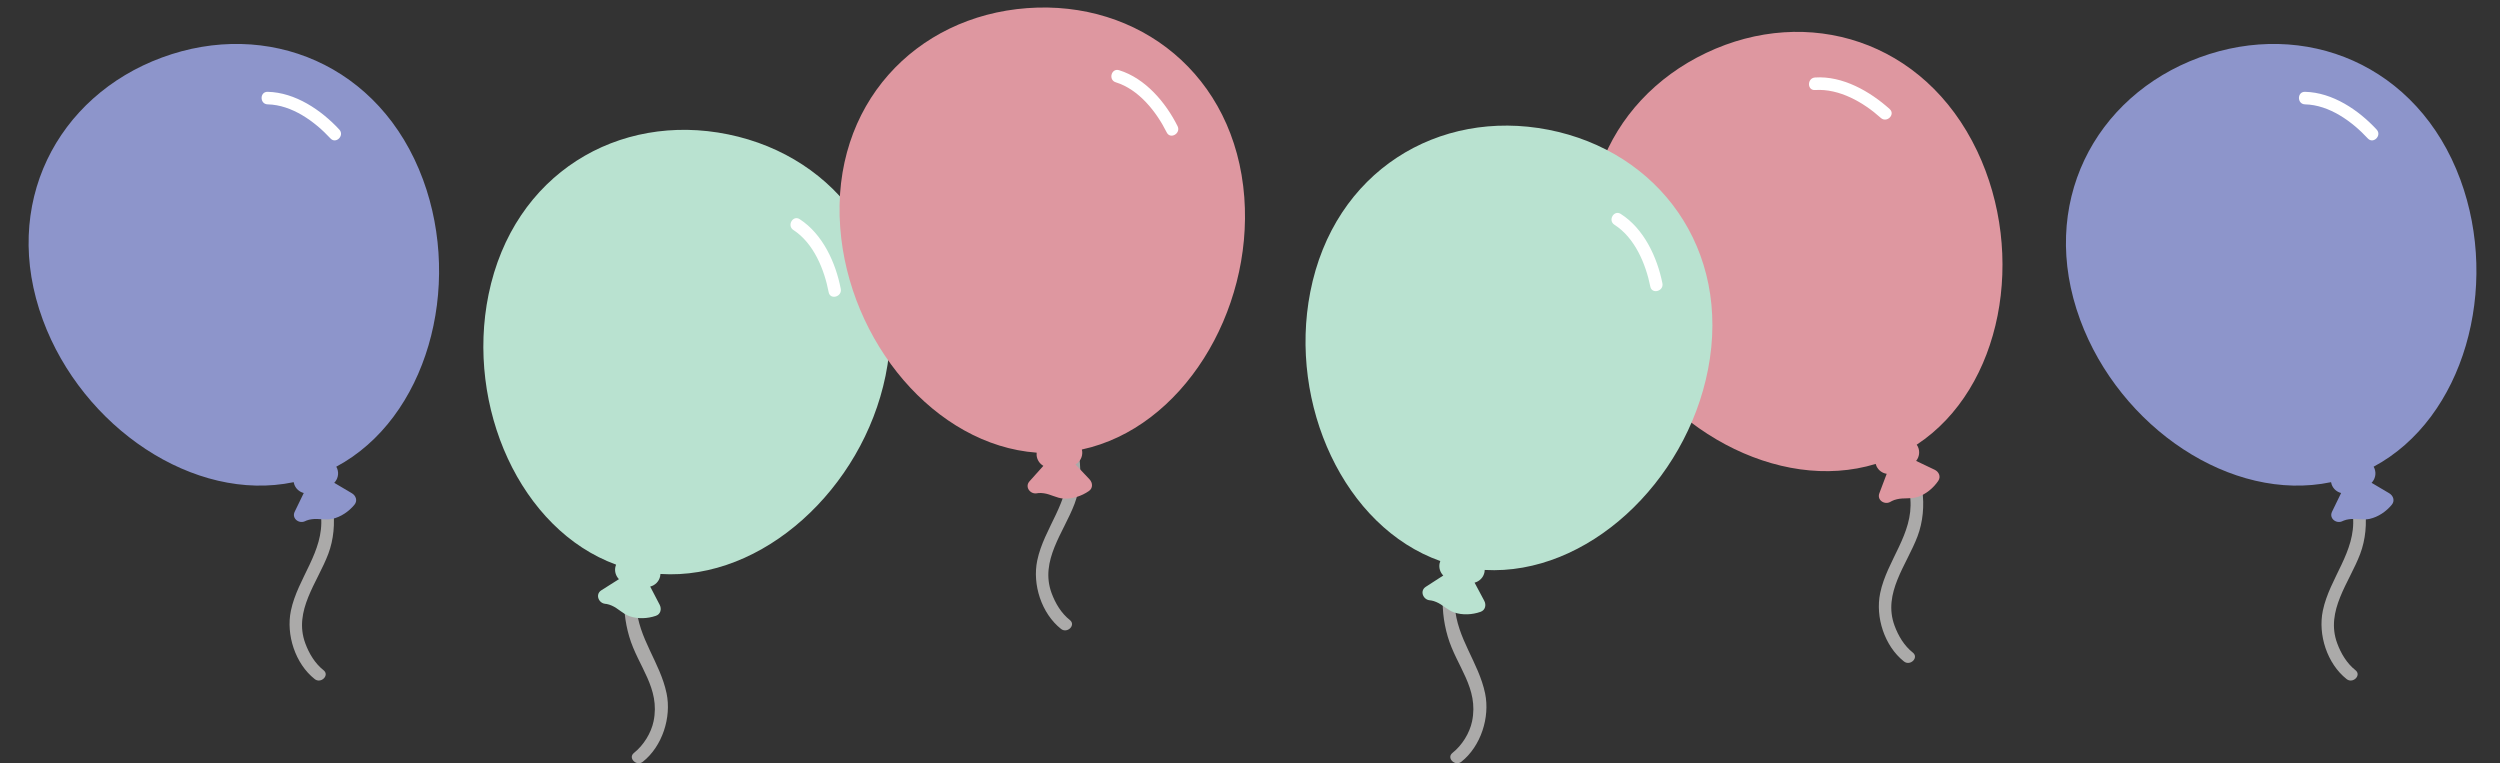 <?xml version="1.0" encoding="UTF-8"?><svg xmlns="http://www.w3.org/2000/svg" xmlns:xlink="http://www.w3.org/1999/xlink" height="152.2" preserveAspectRatio="xMidYMid meet" version="1.0" viewBox="-5.7 -1.5 498.4 152.2" width="498.4" zoomAndPan="magnify"><rect x="-5.7" y="-1.5" width="498.4" height="152.2" fill="#333333" stroke="none"/><defs><clipPath id="a"><path d="M 118 107 L 128 107 L 128 150.66 L 118 150.66 Z M 118 107"/></clipPath><clipPath id="b"><path d="M 281 107 L 291 107 L 291 150.66 L 281 150.66 Z M 281 107"/></clipPath></defs><g><g id="change1_2"><path d="M 55.367 92.879 C 57.18 95.137 58.074 98.547 58.316 101.512 C 58.883 108.52 53.656 113.707 52.293 120.246 C 51.301 125.031 53.148 130.801 57.035 133.879 C 58.281 134.871 60.066 133.113 58.801 132.113 C 57.074 130.742 55.91 128.781 55.16 126.742 C 52.773 120.262 57.586 114.656 59.746 108.926 C 61.887 103.25 60.969 95.887 57.137 91.113 C 56.125 89.855 54.367 91.637 55.367 92.879" fill="#abaaa9"/></g><g id="change2_1"><path d="M 78.637 34.312 C 70.145 11.289 47.531 2.242 26.602 9.961 C 5.672 17.68 -5.652 39.242 2.84 62.266 C 10.727 83.66 32.953 98.785 52.852 94.625 C 52.879 94.785 52.918 94.945 52.977 95.105 C 53.301 95.973 54.023 96.578 54.859 96.785 C 54.258 98.027 53.656 99.27 53.051 100.516 C 52.371 101.914 54.051 103.078 55.25 102.328 C 54.938 102.527 55.18 102.367 55.379 102.285 C 55.719 102.141 56.066 102.074 56.43 102.02 C 57.812 101.809 59.16 102.25 60.543 101.945 C 62.258 101.562 63.859 100.469 64.969 99.113 C 65.621 98.32 65.258 97.312 64.449 96.832 C 63.277 96.141 62.105 95.445 60.934 94.754 C 61.637 94.035 61.906 92.953 61.535 91.949 C 61.48 91.805 61.414 91.668 61.344 91.539 C 79.371 81.898 86.566 55.812 78.637 34.312" fill="#8d95cb"/></g><g id="change3_1"><path d="M 47.66 19.305 C 52.5 19.41 57.051 22.719 60.18 26.098 C 61.277 27.285 63.039 25.512 61.945 24.332 C 58.352 20.449 53.164 16.926 47.66 16.805 C 46.047 16.766 46.051 19.266 47.66 19.305" fill="#fff"/></g><g id="change1_3"><path d="M 460.449 92.879 C 462.262 95.137 463.156 98.547 463.398 101.512 C 463.965 108.52 458.738 113.707 457.379 120.246 C 456.383 125.031 458.23 130.801 462.117 133.879 C 463.367 134.871 465.148 133.113 463.887 132.113 C 462.156 130.742 460.996 128.781 460.242 126.742 C 457.855 120.262 462.668 114.656 464.828 108.926 C 466.969 103.25 466.055 95.887 462.219 91.113 C 461.207 89.855 459.449 91.637 460.449 92.879" fill="#abaaa9"/></g><g id="change1_4"><path d="M 204.152 82.879 C 205.965 85.137 206.859 88.547 207.102 91.512 C 207.672 98.52 202.441 103.707 201.082 110.246 C 200.086 115.031 201.934 120.801 205.82 123.879 C 207.07 124.871 208.852 123.113 207.59 122.113 C 205.859 120.742 204.699 118.781 203.945 116.742 C 201.559 110.262 206.371 104.656 208.531 98.922 C 210.672 93.25 209.758 85.887 205.922 81.113 C 204.91 79.855 203.156 81.637 204.152 82.879" fill="#abaaa9"/></g><g clip-path="url(#a)" id="change1_1"><path d="M 122.352 107.602 C 118.324 112.617 117.996 119.465 119.742 125.41 C 121.484 131.352 125.977 135.652 124.594 142.305 C 124.102 144.668 122.586 147.094 120.688 148.602 C 119.422 149.602 121.203 151.355 122.453 150.367 C 126.34 147.285 128.188 141.52 127.191 136.734 C 125.902 130.543 121.551 125.777 121.156 119.293 C 120.957 116.008 122.121 111.855 124.121 109.367 C 125.117 108.121 123.359 106.344 122.352 107.602" fill="#abaaa9"/></g><g clip-path="url(#b)" id="change1_6"><path d="M 285.531 107.602 C 281.504 112.617 281.176 119.465 282.922 125.41 C 284.664 131.352 289.152 135.652 287.773 142.305 C 287.281 144.668 285.766 147.094 283.863 148.602 C 282.602 149.602 284.383 151.355 285.633 150.367 C 289.52 147.285 291.367 141.52 290.371 136.734 C 289.082 130.543 284.73 125.777 284.336 119.293 C 284.137 116.008 285.301 111.855 287.297 109.367 C 288.297 108.121 286.539 106.344 285.531 107.602" fill="#abaaa9"/></g><g id="change1_5"><path d="M 372.203 89.367 C 374.016 91.625 374.91 95.035 375.152 98 C 375.723 105.008 370.492 110.195 369.133 116.734 C 368.137 121.52 369.984 127.285 373.871 130.367 C 375.121 131.355 376.902 129.602 375.641 128.602 C 373.91 127.23 372.75 125.27 371.996 123.227 C 369.609 116.746 374.422 111.145 376.582 105.41 C 378.723 99.738 377.809 92.375 373.973 87.602 C 372.965 86.344 371.207 88.125 372.203 89.367" fill="#abaaa9"/></g><g id="change2_2"><path d="M 484.801 34.312 C 476.309 11.289 453.695 2.242 432.766 9.961 C 411.836 17.68 400.512 39.242 409.004 62.266 C 416.895 83.66 439.117 98.785 459.02 94.625 C 459.043 94.785 459.086 94.945 459.145 95.105 C 459.465 95.973 460.188 96.578 461.027 96.785 C 460.422 98.027 459.82 99.27 459.215 100.516 C 458.535 101.914 460.219 103.078 461.414 102.328 C 461.102 102.527 461.344 102.367 461.543 102.285 C 461.883 102.141 462.23 102.074 462.594 102.02 C 463.977 101.809 465.324 102.25 466.707 101.945 C 468.426 101.562 470.023 100.469 471.137 99.113 C 471.785 98.32 471.422 97.312 470.613 96.832 C 469.441 96.141 468.27 95.445 467.098 94.754 C 467.801 94.035 468.07 92.953 467.699 91.949 C 467.648 91.805 467.582 91.668 467.508 91.539 C 485.535 81.898 492.73 55.812 484.801 34.312" fill="#8d95cb"/></g><g id="change4_1"><path d="M 170.84 73.43 C 175.77 49.391 161.332 29.773 139.48 25.293 C 117.625 20.809 96.633 33.156 91.703 57.195 C 87.117 79.535 98.023 104.105 117.121 111.066 C 117.062 111.219 117.012 111.375 116.977 111.539 C 116.789 112.449 117.086 113.344 117.691 113.961 C 116.523 114.699 115.355 115.438 114.188 116.176 C 112.871 117.008 113.684 118.883 115.098 118.879 C 114.727 118.883 115.016 118.875 115.23 118.906 C 115.594 118.969 115.922 119.094 116.262 119.234 C 117.547 119.789 118.457 120.875 119.793 121.344 C 121.453 121.926 123.391 121.84 125.051 121.27 C 126.02 120.941 126.242 119.895 125.809 119.062 C 125.18 117.852 124.551 116.645 123.922 115.438 C 124.895 115.199 125.695 114.422 125.91 113.375 C 125.941 113.223 125.957 113.074 125.965 112.926 C 146.367 114.242 166.234 95.879 170.84 73.43" fill="#b9e2d0"/></g><g id="change5_1"><path d="M 388.465 28.598 C 377.926 6.434 354.59 -0.535 334.441 9.047 C 314.293 18.625 304.969 41.121 315.504 63.285 C 325.297 83.879 348.797 96.934 368.238 90.988 C 368.277 91.148 368.336 91.305 368.406 91.457 C 368.805 92.293 369.578 92.832 370.434 92.957 C 369.945 94.25 369.457 95.543 368.969 96.836 C 368.418 98.293 370.195 99.301 371.324 98.445 C 371.027 98.672 371.258 98.492 371.445 98.391 C 371.77 98.219 372.113 98.121 372.469 98.031 C 373.828 97.699 375.211 98.016 376.559 97.586 C 378.23 97.051 379.727 95.816 380.711 94.363 C 381.285 93.516 380.836 92.547 379.984 92.145 C 378.758 91.559 377.527 90.973 376.297 90.387 C 376.93 89.609 377.102 88.508 376.645 87.539 C 376.578 87.402 376.5 87.273 376.414 87.152 C 393.5 75.918 398.305 49.293 388.465 28.598" fill="#de97a0"/></g><g id="change5_2"><path d="M 242.367 37.863 C 240.547 13.395 221.305 -1.535 199.055 0.121 C 176.809 1.773 159.984 19.387 161.805 43.855 C 163.496 66.598 180.691 87.258 200.969 88.742 C 200.949 88.902 200.945 89.066 200.957 89.238 C 201.027 90.16 201.559 90.941 202.305 91.371 C 201.383 92.398 200.461 93.426 199.539 94.457 C 198.5 95.613 199.793 97.199 201.152 96.809 C 200.797 96.91 201.074 96.824 201.289 96.801 C 201.652 96.758 202.008 96.789 202.371 96.836 C 203.758 97.016 204.934 97.812 206.344 97.895 C 208.102 98.004 209.941 97.391 211.383 96.391 C 212.227 95.809 212.152 94.742 211.508 94.059 C 210.574 93.07 209.637 92.078 208.703 91.09 C 209.574 90.594 210.133 89.629 210.055 88.559 C 210.043 88.406 210.016 88.258 209.98 88.113 C 229.969 83.812 244.066 60.719 242.367 37.863" fill="#de97a0"/></g><g id="change4_2"><path d="M 334.801 72.211 C 339.512 48.129 324.891 28.648 302.996 24.367 C 281.105 20.09 260.227 32.629 255.516 56.715 C 251.141 79.094 262.273 103.562 281.438 110.348 C 281.379 110.5 281.328 110.656 281.297 110.824 C 281.117 111.734 281.422 112.625 282.031 113.234 C 280.871 113.984 279.707 114.734 278.547 115.484 C 277.238 116.324 278.07 118.195 279.48 118.18 C 279.113 118.184 279.402 118.176 279.617 118.207 C 279.98 118.262 280.312 118.387 280.648 118.523 C 281.941 119.062 282.863 120.141 284.203 120.598 C 285.867 121.164 287.805 121.059 289.461 120.477 C 290.426 120.141 290.641 119.09 290.195 118.262 C 289.559 117.059 288.914 115.855 288.273 114.656 C 289.246 114.406 290.039 113.625 290.246 112.574 C 290.277 112.422 290.289 112.273 290.293 112.125 C 310.711 113.25 330.406 94.703 334.801 72.211" fill="#b9e2d0"/></g><g id="change3_2"><path d="M 453.824 19.305 C 458.664 19.41 463.215 22.719 466.344 26.098 C 467.441 27.285 469.203 25.512 468.109 24.332 C 464.52 20.449 459.332 16.926 453.824 16.805 C 452.215 16.766 452.219 19.266 453.824 19.305" fill="#fff"/></g><g id="change3_3"><path d="M 152.473 44.355 C 156.527 46.992 158.641 52.246 159.504 56.762 C 159.809 58.344 162.215 57.672 161.914 56.098 C 160.922 50.906 158.34 45.191 153.73 42.195 C 152.375 41.312 151.125 43.48 152.473 44.355" fill="#fff"/></g><g id="change3_4"><path d="M 356.145 16.449 C 360.992 16.125 365.801 18.902 369.258 22.008 C 370.453 23.082 372.227 21.32 371.023 20.238 C 367.098 16.715 361.645 13.582 356.145 13.949 C 354.547 14.059 354.535 16.559 356.145 16.449" fill="#fff"/></g><g id="change3_5"><path d="M 216.738 14.906 C 221.352 16.328 224.852 20.801 226.902 24.91 C 227.621 26.352 229.777 25.086 229.059 23.648 C 226.707 18.938 222.641 14.109 217.402 12.496 C 215.855 12.02 215.203 14.434 216.738 14.906" fill="#fff"/></g><g id="change3_6"><path d="M 316.152 43.305 C 320.234 45.906 322.402 51.133 323.309 55.641 C 323.629 57.223 326.035 56.551 325.719 54.977 C 324.68 49.797 322.051 44.098 317.414 41.148 C 316.051 40.277 314.801 42.441 316.152 43.305" fill="#fff"/></g></g></svg>
